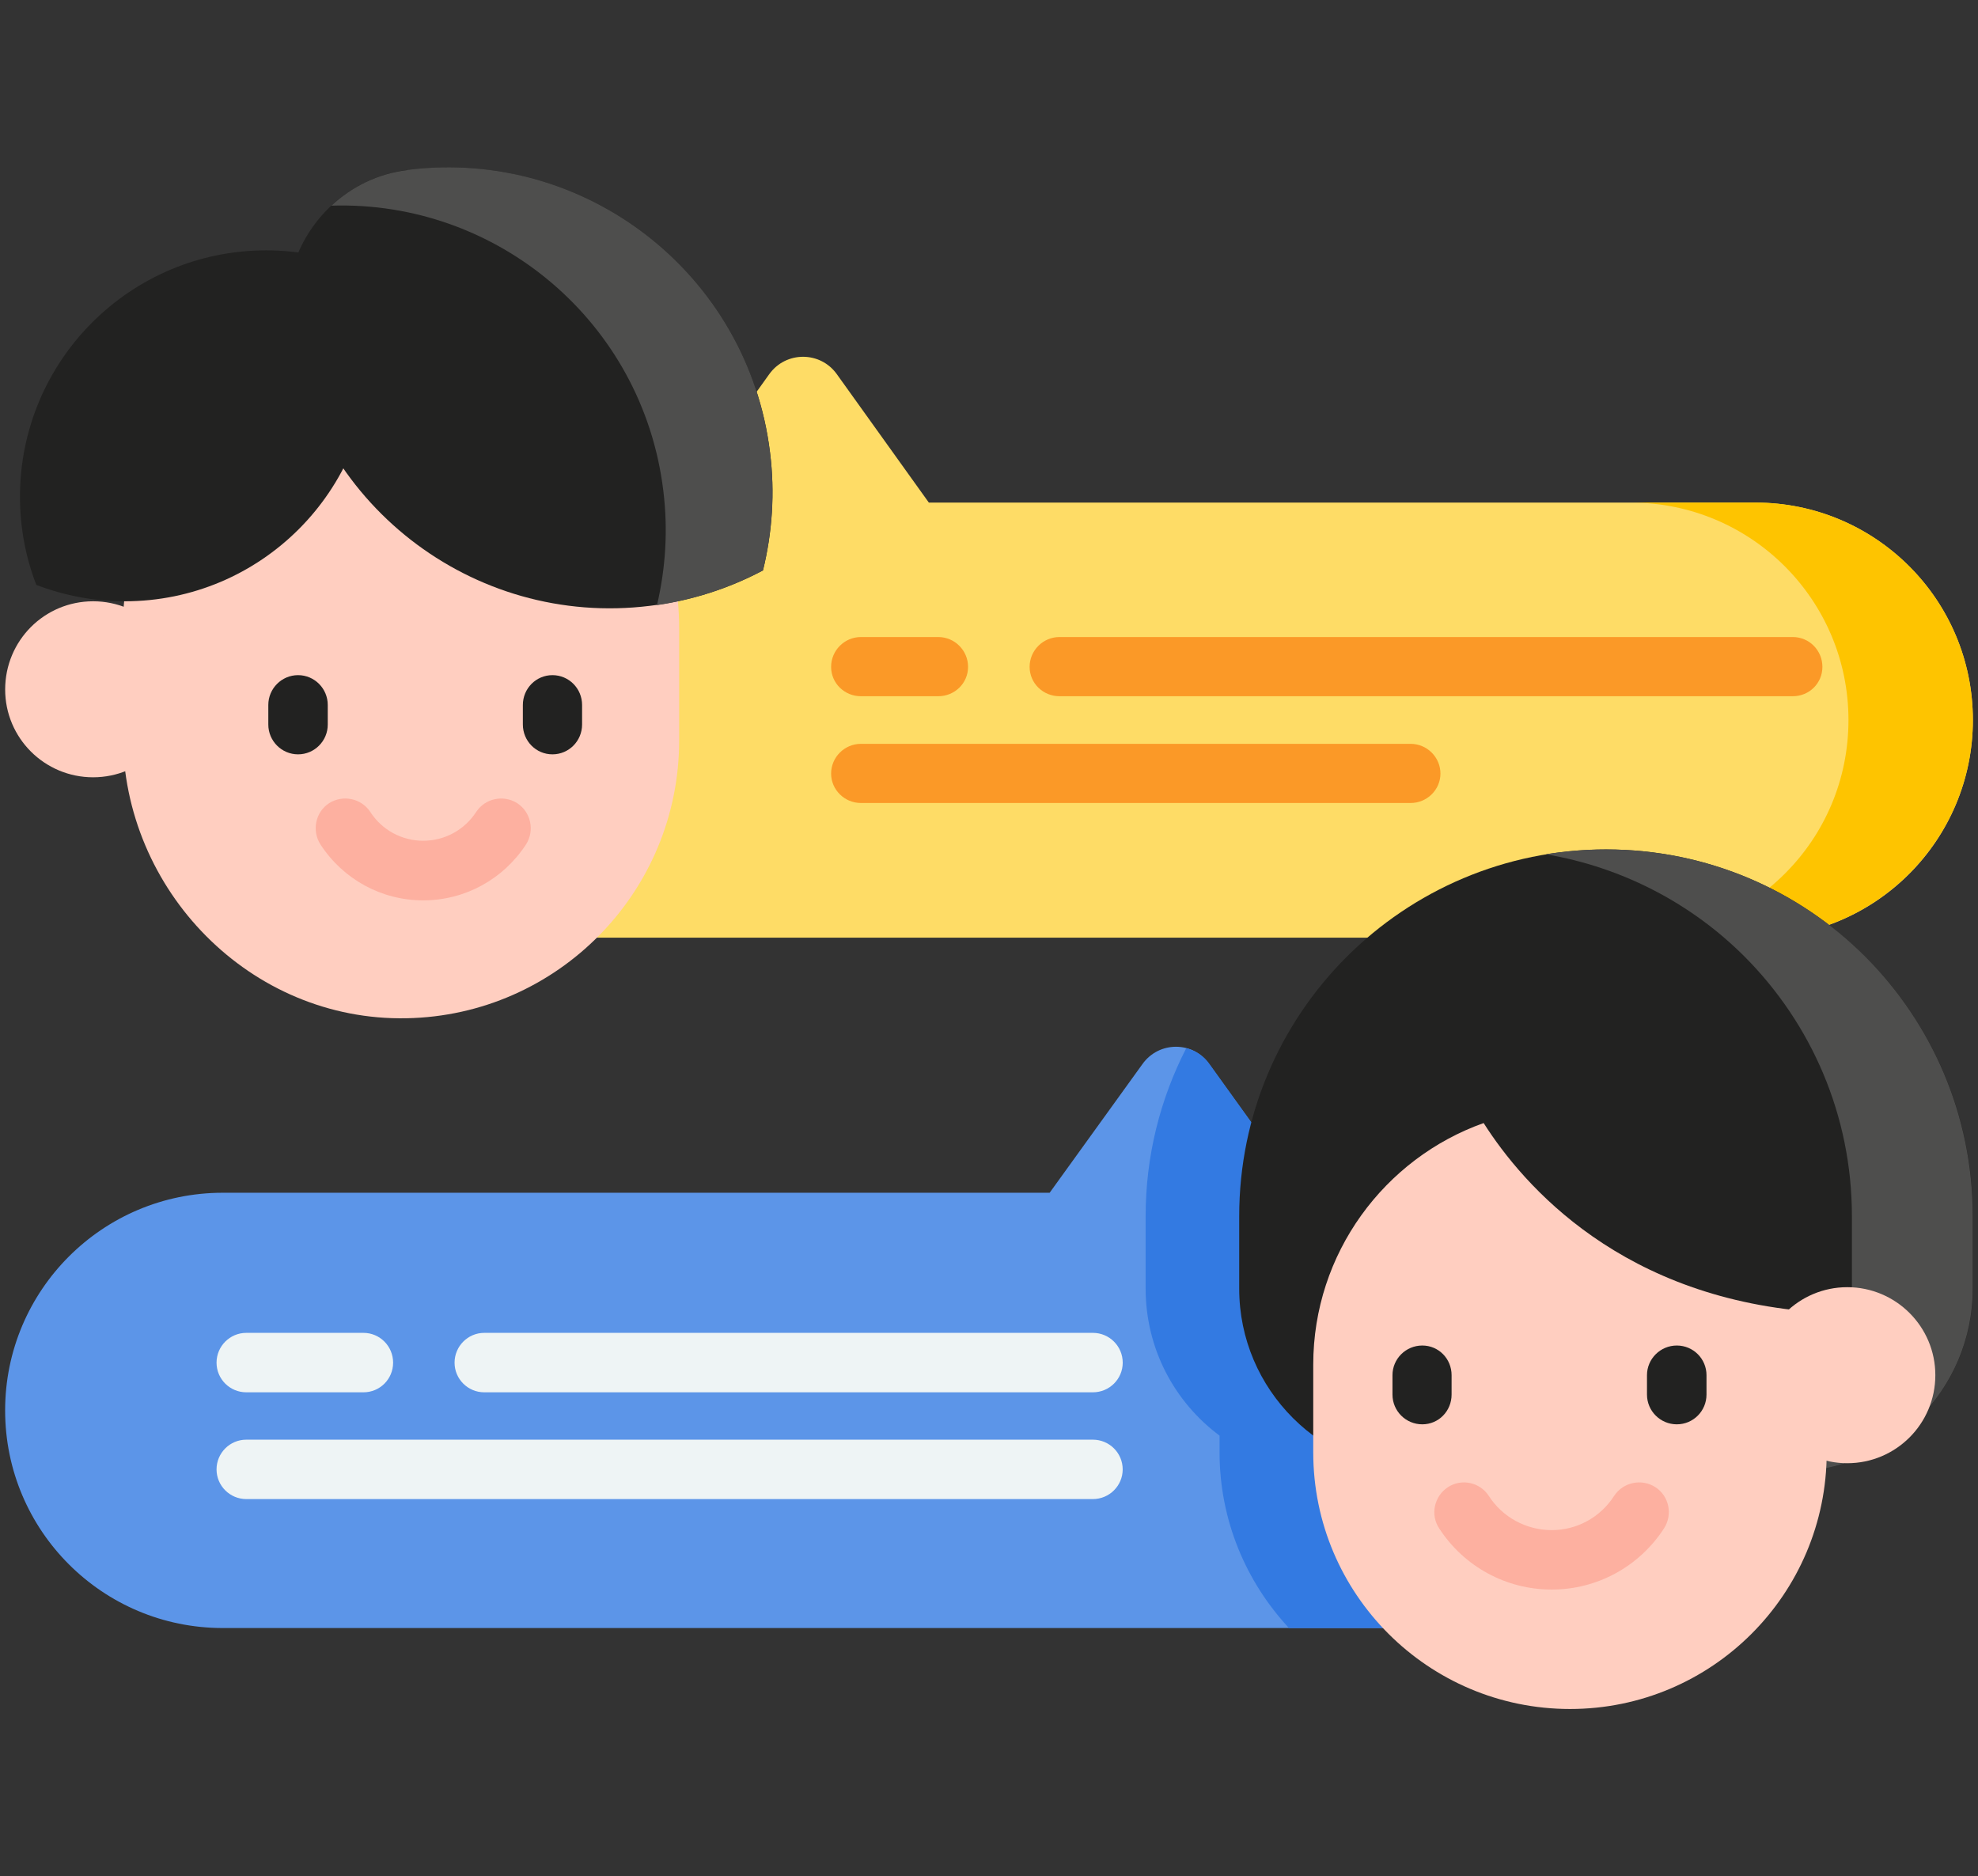 <?xml version="1.0" encoding="utf-8"?>
<!-- Generator: Adobe Illustrator 16.0.0, SVG Export Plug-In . SVG Version: 6.00 Build 0)  -->
<!DOCTYPE svg PUBLIC "-//W3C//DTD SVG 1.1//EN" "http://www.w3.org/Graphics/SVG/1.1/DTD/svg11.dtd">
<svg version="1.1" id="Layer_1" xmlns="http://www.w3.org/2000/svg" xmlns:xlink="http://www.w3.org/1999/xlink" x="0px" y="0px"
	 width="55.172px" height="52.334px" viewBox="0 0 55.172 52.334" enable-background="new 0 0 55.172 52.334" xml:space="preserve">
<rect x="0" y="0" width="55.172" height="52.334" fill="#333333" stroke="none"/>
<g>
	<g>
		<g>
			<g>
				<path fill="#FEDC66" d="M48.962,26.153H13.888c-3.349,0-6.066-2.716-6.066-6.07c0-3.353,2.718-6.065,6.066-6.065h5.002
					l2.567-3.582c0.463-0.646,1.422-0.646,1.884,0l2.567,3.582h23.054c3.352,0,6.067,2.712,6.067,6.065
					C55.029,23.437,52.313,26.153,48.962,26.153z"/>
				<path fill="#FEC400" d="M55.029,20.083c0,1.676-0.685,3.191-1.78,4.288c-1.098,1.097-2.611,1.782-4.287,1.782h-3.471
					c1.673,0,3.193-0.686,4.291-1.782c1.102-1.097,1.777-2.612,1.777-4.288c0-3.353-2.72-6.065-6.068-6.065h3.471
					C52.313,14.018,55.029,16.73,55.029,20.083z"/>
			</g>
			<g>
				<g>
					<g>
						<g>
							<g>
								<path fill="#FFCEC0" d="M3.427,17.522v2.974c0,4.347,3.563,7.989,7.911,7.905c4.216-0.079,7.606-3.524,7.606-7.753v-3.126
									c0-4.285-3.473-7.756-7.758-7.756C6.9,9.767,3.427,13.237,3.427,17.522L3.427,17.522z"/>
							</g>
						</g>
						<g>
							<path fill="#FFCEC0" d="M2.597,16.771c1.354,0,2.453,1.095,2.453,2.461c0,1.352-1.099,2.448-2.453,2.448
								c-1.355,0-2.453-1.096-2.453-2.448C0.144,17.866,1.241,16.771,2.597,16.771z"/>
						</g>
						<path fill="#FDB0A0" d="M11.803,25.113c-1.159,0-2.229-0.585-2.863-1.557c-0.249-0.387-0.142-0.906,0.241-1.155
							c0.386-0.241,0.897-0.136,1.148,0.246c0.325,0.504,0.879,0.803,1.474,0.803c0.6,0,1.149-0.299,1.479-0.803
							c0.248-0.381,0.761-0.487,1.144-0.246c0.383,0.25,0.495,0.768,0.244,1.155C14.035,24.529,12.964,25.113,11.803,25.113z"/>
					</g>
					<g>
						<g>
							<path fill="#222221" d="M0.557,13.856c0,0.866,0.161,1.695,0.456,2.458c0.767,0.294,1.596,0.457,2.465,0.457
								c3.791,0,6.867-3.072,6.867-6.869c0-0.865-0.163-1.692-0.457-2.461C9.125,7.147,8.293,6.983,7.425,6.983
								C3.632,6.983,0.557,10.062,0.557,13.856z"/>
						</g>
						<g>
							<path fill="#222221" d="M21.477,12.609c0.144,1.135,0.063,2.25-0.195,3.3c-0.958,0.509-2.014,0.851-3.148,0.988
								C13.171,17.515,8.655,13.99,8.044,9.03C8.042,9.016,8.041,9.008,8.04,8.993c-0.249-2.076,1.243-3.987,3.315-4.254
								c0.013,0,0.022-0.001,0.035-0.002C16.351,4.125,20.865,7.65,21.477,12.609z"/>
							<path fill="#4E4E4D" d="M21.281,15.91c-0.899,0.476-1.896,0.811-2.956,0.969c0.241-1.028,0.313-2.103,0.175-3.207
								c-0.575-4.682-4.63-8.083-9.256-7.936c0.565-0.526,1.295-0.893,2.111-0.99c0.01-0.009,0.022-0.01,0.033-0.01
								c4.961-0.612,9.476,2.914,10.088,7.873C21.619,13.744,21.538,14.86,21.281,15.91z"/>
						</g>
					</g>
				</g>
				<g>
					<path fill="#222221" d="M8.314,21.04c-0.458,0-0.83-0.373-0.83-0.832v-0.545c0-0.458,0.372-0.832,0.83-0.832
						c0.457,0,0.828,0.373,0.828,0.832v0.545C9.143,20.667,8.771,21.04,8.314,21.04z"/>
					<path fill="#222221" d="M15.409,21.04c-0.458,0-0.825-0.373-0.825-0.832v-0.545c0-0.458,0.367-0.832,0.825-0.832
						c0.459,0,0.827,0.373,0.827,0.832v0.545C16.236,20.667,15.868,21.04,15.409,21.04z"/>
				</g>
			</g>
		</g>
		<g>
			<g>
				<path fill="#5C95E8" d="M6.214,45.409h35.102c3.355,0,6.067-2.716,6.067-6.07c0-3.352-2.712-6.071-6.067-6.071h-5.001
					l-2.586-3.583c-0.445-0.652-1.407-0.652-1.867,0l-2.584,3.583H6.214c-3.354,0-6.071,2.72-6.071,6.071
					C0.143,42.693,2.86,45.409,6.214,45.409L6.214,45.409z"/>
				<path fill="#337AE2" d="M47.383,39.339c0,3.354-2.714,6.07-6.069,6.07h-5.361c-1.193-1.281-1.936-3.005-1.936-4.899v-0.468
					c-1.256-0.935-2.062-2.422-2.062-4.102v-2.02c0-1.688,0.412-3.282,1.134-4.686c0.25,0.065,0.488,0.212,0.651,0.449l2.574,3.583
					h5.001c1.678,0,3.193,0.678,4.289,1.779C46.7,36.146,47.383,37.665,47.383,39.339L47.383,39.339z"/>
			</g>
			<g>
				<g>
					<g>
						<path fill="#222221" d="M49.92,41.051H39.682c-2.819,0-5.117-2.289-5.117-5.107v-2.022c0-5.65,4.579-10.229,10.236-10.229
							c5.647,0,10.229,4.579,10.229,10.229v2.022C55.029,38.762,52.739,41.051,49.92,41.051z"/>
					</g>
					<path fill="#222221" d="M40.688,32.611c-0.282,0-0.546-0.142-0.708-0.397l-0.93-1.544c-0.244-0.39-0.122-0.908,0.264-1.152
						c0.4-0.245,0.908-0.123,1.149,0.268l0.933,1.544c0.239,0.39,0.122,0.912-0.278,1.157
						C40.985,32.574,40.841,32.611,40.688,32.611L40.688,32.611z"/>
					<g>
						<path fill="#4E4E4D" d="M55.025,33.921v2.022c0,2.818-2.286,5.107-5.105,5.107h-3.371c2.825,0,5.106-2.289,5.106-5.107v-2.022
							c0-2.828-1.144-5.382-2.991-7.237c-1.474-1.475-3.399-2.494-5.547-2.857c0.548-0.089,1.104-0.135,1.684-0.135
							c2.821,0,5.379,1.141,7.229,2.992C53.879,28.539,55.025,31.093,55.025,33.921L55.025,33.921z"/>
					</g>
				</g>
				<g>
					<g>
						<g>
							<path fill="#FFCEC0" d="M50.952,38.063v2.447c0,3.952-3.206,7.157-7.159,7.157c-3.951,0-7.163-3.205-7.163-7.157v-2.447
								c0-3.107,1.988-5.756,4.753-6.739c1.106,1.739,3.876,4.948,9.423,5.281C50.897,37.078,50.952,37.56,50.952,38.063z"/>
						</g>
					</g>
					<path fill="#FDB0A0" d="M43.283,44.336c-1.275,0-2.449-0.64-3.142-1.709c-0.252-0.382-0.136-0.895,0.244-1.146
						c0.382-0.249,0.892-0.141,1.142,0.243c0.384,0.597,1.046,0.954,1.756,0.954c0.704,0,1.355-0.357,1.739-0.954
						c0.25-0.384,0.771-0.492,1.153-0.243c0.385,0.251,0.484,0.764,0.241,1.146C45.723,43.696,44.549,44.336,43.283,44.336z"/>
				</g>
				<g>
					<path fill="#222221" d="M39.672,39.727c-0.46,0-0.832-0.371-0.832-0.83v-0.541c0-0.455,0.372-0.827,0.832-0.827
						c0.458,0,0.817,0.372,0.817,0.827v0.541C40.489,39.355,40.13,39.727,39.672,39.727z"/>
					<path fill="#222221" d="M46.771,39.727c-0.458,0-0.832-0.371-0.832-0.83v-0.541c0-0.455,0.374-0.827,0.832-0.827
						c0.46,0,0.828,0.372,0.828,0.827v0.541C47.599,39.355,47.23,39.727,46.771,39.727z"/>
				</g>
				<g>
					<path fill="#FFCEC0" d="M51.525,35.902c1.356,0,2.457,1.1,2.457,2.453c0,1.359-1.101,2.457-2.457,2.457
						c-1.352,0-2.452-1.098-2.452-2.457C49.073,37.002,50.174,35.902,51.525,35.902z"/>
				</g>
			</g>
		</g>
	</g>
	<g>
		<path fill="#FB9927" d="M26.171,19.419h-2.157c-0.459,0-0.832-0.362-0.832-0.819c0-0.458,0.373-0.832,0.832-0.832h2.157
			c0.458,0,0.831,0.374,0.831,0.832C27.002,19.057,26.629,19.419,26.171,19.419z"/>
		<path fill="#FB9927" d="M39.346,22.397H24.014c-0.458,0-0.832-0.369-0.832-0.821c0-0.455,0.374-0.829,0.832-0.829h15.332
			c0.458,0,0.832,0.374,0.832,0.829C40.178,22.028,39.804,22.397,39.346,22.397z"/>
	</g>
	<g>
		<path fill="#EEF4F5" d="M30.483,38.834H13.506c-0.454,0-0.827-0.369-0.827-0.827s0.373-0.831,0.827-0.831h16.978
			c0.46,0,0.832,0.373,0.832,0.831S30.943,38.834,30.483,38.834z"/>
		<path fill="#EEF4F5" d="M10.138,38.834H6.87c-0.458,0-0.83-0.369-0.83-0.827s0.372-0.831,0.83-0.831h3.268
			c0.458,0,0.827,0.373,0.827,0.831S10.596,38.834,10.138,38.834z"/>
		<path fill="#EEF4F5" d="M30.483,41.812H6.87c-0.458,0-0.83-0.372-0.83-0.827c0-0.459,0.372-0.83,0.83-0.83h23.613
			c0.46,0,0.832,0.371,0.832,0.83C31.315,41.439,30.943,41.812,30.483,41.812z"/>
	</g>
	<path fill="#FB9927" d="M50.006,19.419H29.552c-0.458,0-0.833-0.362-0.833-0.819c0-0.458,0.375-0.832,0.833-0.832h20.454
		c0.46,0,0.826,0.374,0.826,0.832C50.832,19.057,50.466,19.419,50.006,19.419z"/>
</g>
</svg>
